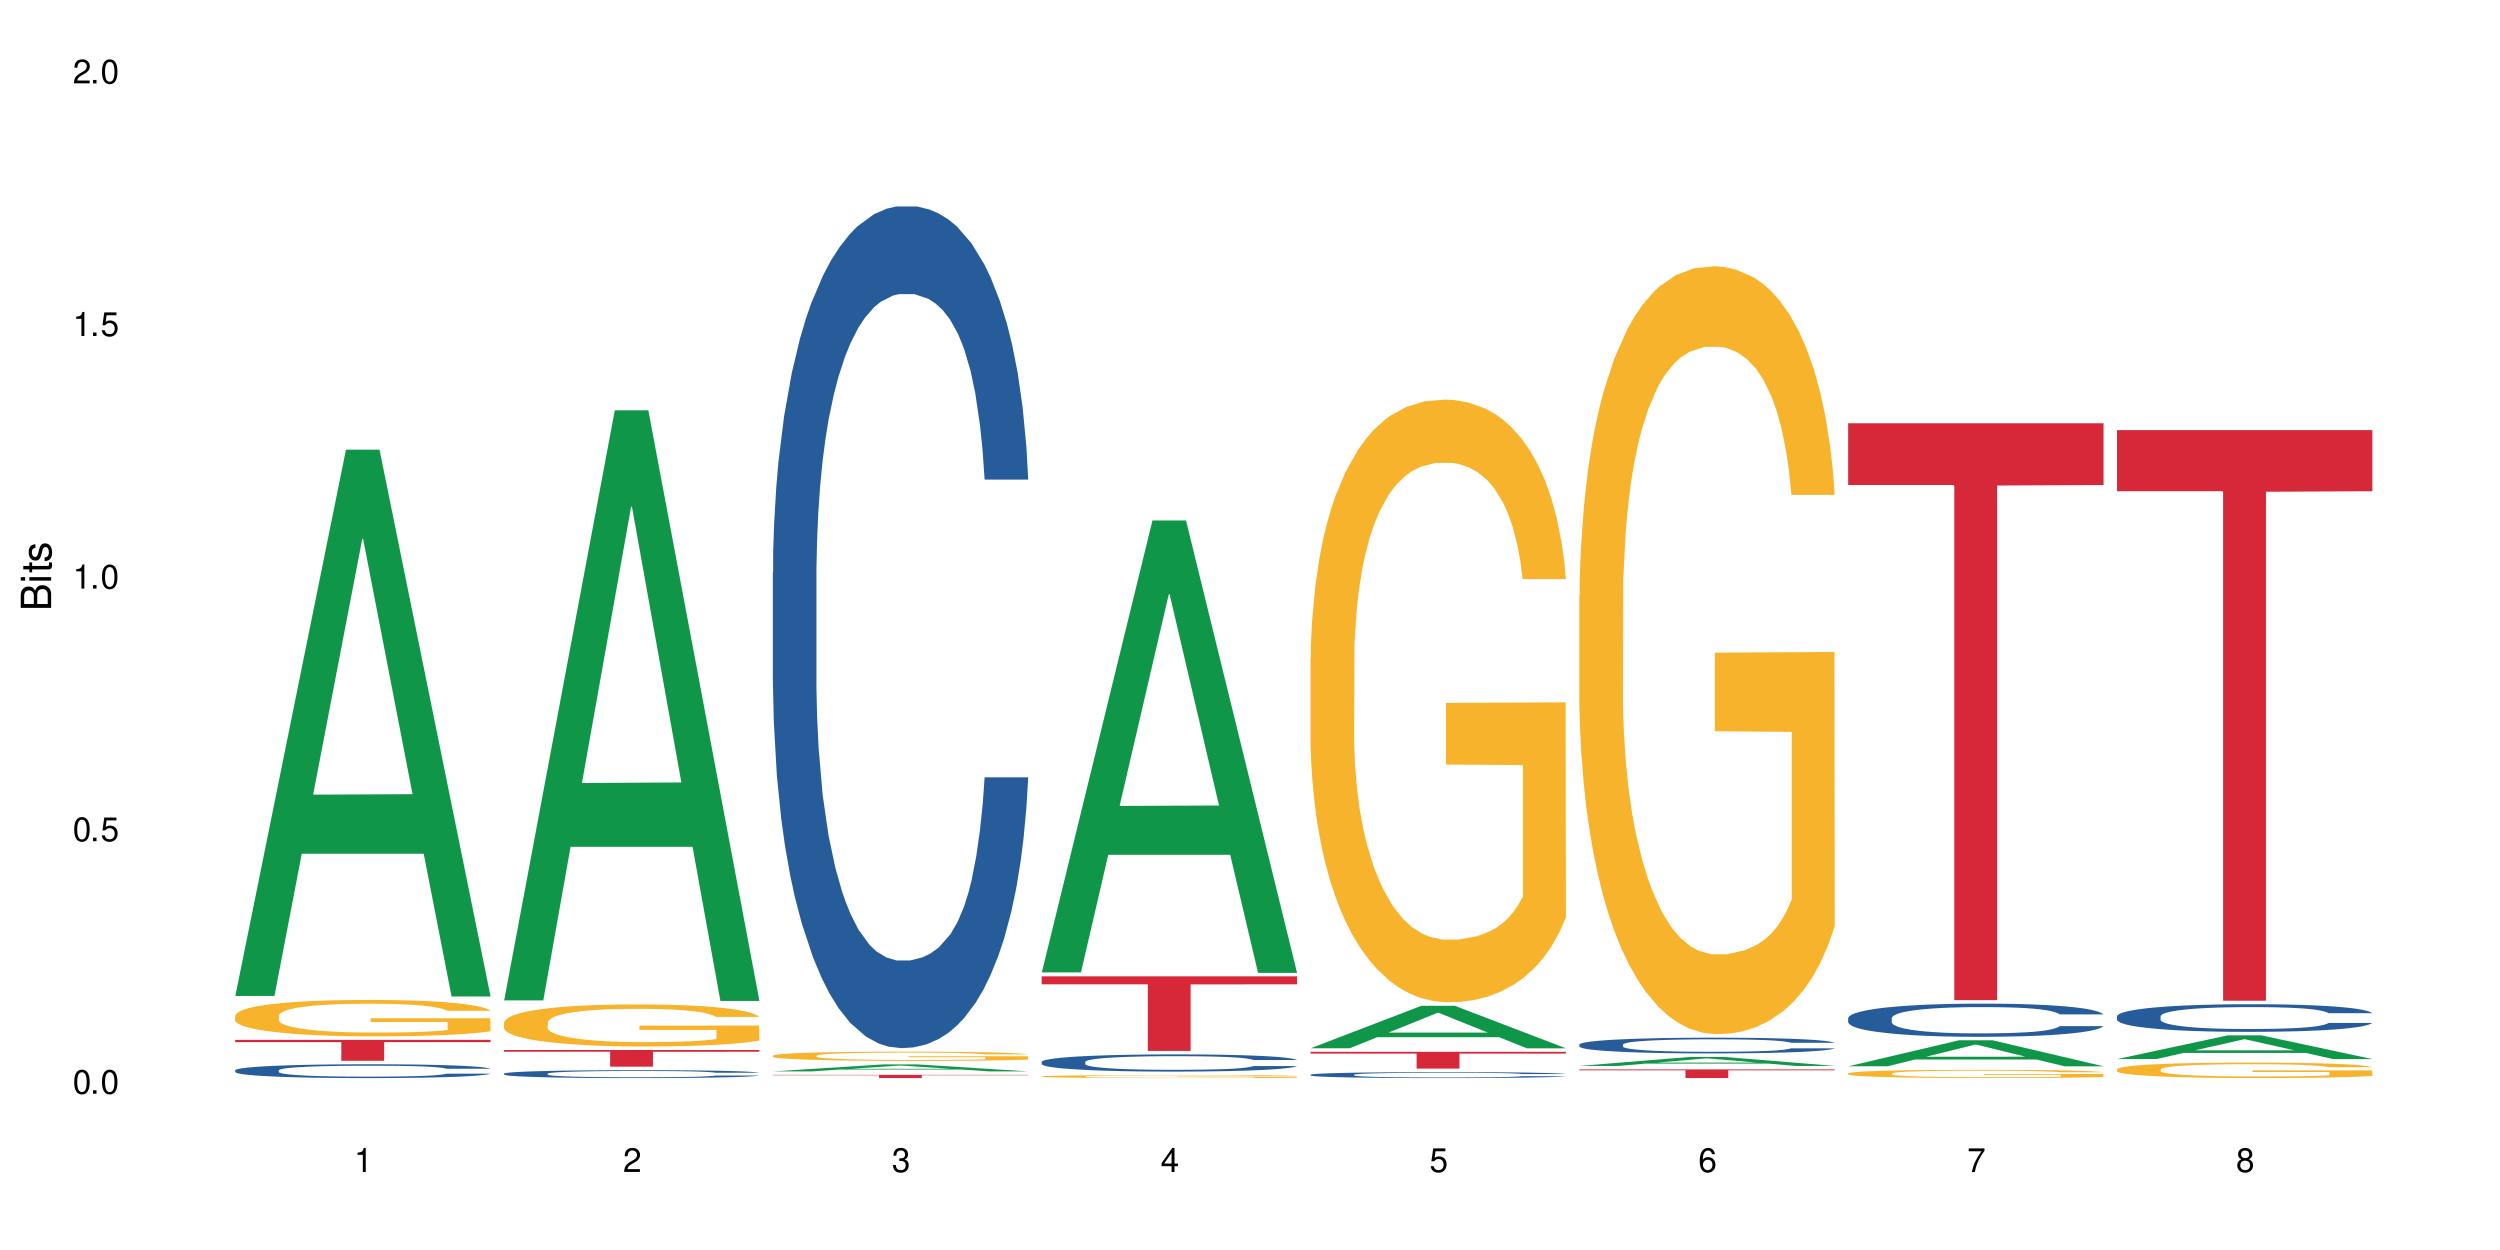 <?xml version="1.0" encoding="UTF-8"?>
<svg xmlns="http://www.w3.org/2000/svg" xmlns:xlink="http://www.w3.org/1999/xlink" width="720" height="360" viewBox="0 0 720 360">
<defs>
<g>
<g id="glyph-0-0">
</g>
<g id="glyph-0-1">
<path d="M 2.641 -6.938 C 2 -6.938 1.422 -6.656 1.078 -6.172 C 0.641 -5.562 0.406 -4.641 0.406 -3.359 C 0.406 -1.016 1.188 0.219 2.641 0.219 C 4.078 0.219 4.859 -1.016 4.859 -3.297 C 4.859 -4.641 4.656 -5.547 4.203 -6.172 C 3.844 -6.656 3.281 -6.938 2.641 -6.938 Z M 2.641 -6.188 C 3.547 -6.188 4 -5.25 4 -3.375 C 4 -1.406 3.562 -0.484 2.625 -0.484 C 1.734 -0.484 1.281 -1.438 1.281 -3.344 C 1.281 -5.25 1.734 -6.188 2.641 -6.188 Z M 2.641 -6.188 "/>
</g>
<g id="glyph-0-2">
<path d="M 1.828 -1 L 0.828 -1 L 0.828 0 L 1.828 0 Z M 1.828 -1 "/>
</g>
<g id="glyph-0-3">
<path d="M 4.562 -6.797 L 1.062 -6.797 L 0.547 -3.094 L 1.328 -3.094 C 1.719 -3.562 2.047 -3.734 2.578 -3.734 C 3.484 -3.734 4.062 -3.109 4.062 -2.094 C 4.062 -1.125 3.484 -0.531 2.578 -0.531 C 1.828 -0.531 1.375 -0.906 1.188 -1.672 L 0.328 -1.672 C 0.453 -1.109 0.547 -0.844 0.75 -0.594 C 1.125 -0.078 1.828 0.219 2.594 0.219 C 3.969 0.219 4.922 -0.781 4.922 -2.219 C 4.922 -3.562 4.031 -4.484 2.719 -4.484 C 2.25 -4.484 1.859 -4.359 1.469 -4.062 L 1.734 -5.969 L 4.562 -5.969 Z M 4.562 -6.797 "/>
</g>
<g id="glyph-0-4">
<path d="M 2.484 -4.938 L 2.484 0 L 3.328 0 L 3.328 -6.938 L 2.766 -6.938 C 2.469 -5.875 2.281 -5.734 0.984 -5.562 L 0.984 -4.938 Z M 2.484 -4.938 "/>
</g>
<g id="glyph-0-5">
<path d="M 4.859 -0.828 L 1.281 -0.828 C 1.359 -1.406 1.672 -1.781 2.5 -2.281 L 3.469 -2.828 C 4.406 -3.344 4.906 -4.062 4.906 -4.906 C 4.906 -5.484 4.672 -6.031 4.266 -6.406 C 3.859 -6.766 3.375 -6.938 2.719 -6.938 C 1.859 -6.938 1.219 -6.625 0.844 -6.031 C 0.609 -5.672 0.5 -5.234 0.484 -4.531 L 1.328 -4.531 C 1.359 -5.016 1.406 -5.281 1.531 -5.516 C 1.75 -5.938 2.188 -6.203 2.703 -6.203 C 3.469 -6.203 4.031 -5.641 4.031 -4.891 C 4.031 -4.344 3.719 -3.859 3.125 -3.516 L 2.234 -3 C 0.812 -2.172 0.406 -1.531 0.328 -0.016 L 4.859 -0.016 Z M 4.859 -0.828 "/>
</g>
<g id="glyph-0-6">
<path d="M 2.125 -3.188 L 2.578 -3.188 C 3.5 -3.188 3.984 -2.766 3.984 -1.922 C 3.984 -1.062 3.469 -0.531 2.594 -0.531 C 1.656 -0.531 1.203 -1 1.156 -2.016 L 0.312 -2.016 C 0.344 -1.453 0.438 -1.094 0.609 -0.781 C 0.953 -0.109 1.625 0.219 2.547 0.219 C 3.953 0.219 4.859 -0.625 4.859 -1.938 C 4.859 -2.828 4.516 -3.297 3.703 -3.594 C 4.344 -3.844 4.656 -4.328 4.656 -5.031 C 4.656 -6.219 3.875 -6.938 2.578 -6.938 C 1.203 -6.938 0.484 -6.172 0.453 -4.703 L 1.297 -4.703 C 1.312 -5.125 1.344 -5.359 1.453 -5.578 C 1.641 -5.969 2.062 -6.203 2.594 -6.203 C 3.344 -6.203 3.797 -5.75 3.797 -5 C 3.797 -4.516 3.609 -4.219 3.25 -4.047 C 3.016 -3.953 2.703 -3.922 2.125 -3.906 Z M 2.125 -3.188 "/>
</g>
<g id="glyph-0-7">
<path d="M 3.141 -1.672 L 3.141 0 L 3.984 0 L 3.984 -1.672 L 4.984 -1.672 L 4.984 -2.438 L 3.984 -2.438 L 3.984 -6.938 L 3.359 -6.938 L 0.266 -2.578 L 0.266 -1.672 Z M 3.141 -2.438 L 1 -2.438 L 3.141 -5.5 Z M 3.141 -2.438 "/>
</g>
<g id="glyph-0-8">
<path d="M 4.781 -5.125 C 4.609 -6.266 3.891 -6.938 2.844 -6.938 C 2.094 -6.938 1.422 -6.578 1.031 -5.953 C 0.594 -5.266 0.406 -4.422 0.406 -3.172 C 0.406 -2 0.578 -1.25 0.984 -0.641 C 1.359 -0.078 1.953 0.219 2.703 0.219 C 3.984 0.219 4.922 -0.75 4.922 -2.094 C 4.922 -3.375 4.062 -4.281 2.844 -4.281 C 2.172 -4.281 1.641 -4.031 1.281 -3.516 C 1.281 -5.234 1.828 -6.188 2.797 -6.188 C 3.391 -6.188 3.797 -5.797 3.938 -5.125 Z M 2.734 -3.531 C 3.547 -3.531 4.062 -2.953 4.062 -2.031 C 4.062 -1.156 3.484 -0.531 2.703 -0.531 C 1.922 -0.531 1.328 -1.188 1.328 -2.078 C 1.328 -2.938 1.906 -3.531 2.734 -3.531 Z M 2.734 -3.531 "/>
</g>
<g id="glyph-0-9">
<path d="M 4.984 -6.797 L 0.438 -6.797 L 0.438 -5.969 L 4.109 -5.969 C 2.5 -3.656 1.828 -2.234 1.328 0 L 2.219 0 C 2.594 -2.172 3.453 -4.047 4.984 -6.094 Z M 4.984 -6.797 "/>
</g>
<g id="glyph-0-10">
<path d="M 3.75 -3.656 C 4.469 -4.094 4.688 -4.438 4.688 -5.078 C 4.688 -6.172 3.844 -6.938 2.641 -6.938 C 1.438 -6.938 0.594 -6.172 0.594 -5.094 C 0.594 -4.438 0.812 -4.094 1.516 -3.656 C 0.734 -3.266 0.359 -2.703 0.359 -1.922 C 0.359 -0.656 1.281 0.219 2.641 0.219 C 3.984 0.219 4.922 -0.656 4.922 -1.922 C 4.922 -2.703 4.531 -3.266 3.75 -3.656 Z M 2.641 -6.188 C 3.359 -6.188 3.812 -5.75 3.812 -5.062 C 3.812 -4.406 3.344 -3.984 2.641 -3.984 C 1.922 -3.984 1.453 -4.406 1.453 -5.078 C 1.453 -5.75 1.922 -6.188 2.641 -6.188 Z M 2.641 -3.266 C 3.484 -3.266 4.062 -2.719 4.062 -1.906 C 4.062 -1.078 3.484 -0.531 2.625 -0.531 C 1.797 -0.531 1.219 -1.094 1.219 -1.906 C 1.219 -2.719 1.781 -3.266 2.641 -3.266 Z M 2.641 -3.266 "/>
</g>
<g id="glyph-1-0">
</g>
<g id="glyph-1-1">
<path d="M 0 -0.953 L 0 -4.891 C 0 -5.719 -0.234 -6.344 -0.734 -6.797 C -1.188 -7.234 -1.812 -7.469 -2.5 -7.469 C -3.547 -7.469 -4.188 -7 -4.625 -5.875 C -4.984 -6.688 -5.625 -7.094 -6.531 -7.094 C -7.172 -7.094 -7.734 -6.859 -8.141 -6.391 C -8.562 -5.922 -8.75 -5.344 -8.75 -4.5 L -8.75 -0.953 Z M -4.984 -2.062 L -7.766 -2.062 L -7.766 -4.219 C -7.766 -4.844 -7.688 -5.203 -7.453 -5.5 C -7.219 -5.812 -6.859 -5.969 -6.375 -5.969 C -5.891 -5.969 -5.531 -5.812 -5.297 -5.5 C -5.062 -5.203 -4.984 -4.844 -4.984 -4.219 Z M -0.984 -2.062 L -4 -2.062 L -4 -4.781 C -4 -5.766 -3.438 -6.359 -2.484 -6.359 C -1.547 -6.359 -0.984 -5.766 -0.984 -4.781 Z M -0.984 -2.062 "/>
</g>
<g id="glyph-1-2">
<path d="M -6.281 -1.797 L -6.281 -0.797 L 0 -0.797 L 0 -1.797 Z M -8.75 -1.797 L -8.75 -0.797 L -7.484 -0.797 L -7.484 -1.797 Z M -8.75 -1.797 "/>
</g>
<g id="glyph-1-3">
<path d="M -6.281 -3.047 L -6.281 -2.016 L -8.016 -2.016 L -8.016 -1.016 L -6.281 -1.016 L -6.281 -0.172 L -5.469 -0.172 L -5.469 -1.016 L -0.719 -1.016 C -0.078 -1.016 0.281 -1.453 0.281 -2.234 C 0.281 -2.5 0.25 -2.719 0.188 -3.047 L -0.641 -3.047 C -0.609 -2.906 -0.594 -2.766 -0.594 -2.562 C -0.594 -2.141 -0.719 -2.016 -1.156 -2.016 L -5.469 -2.016 L -5.469 -3.047 Z M -6.281 -3.047 "/>
</g>
<g id="glyph-1-4">
<path d="M -4.531 -5.25 C -5.766 -5.25 -6.469 -4.422 -6.469 -2.969 C -6.469 -1.516 -5.719 -0.562 -4.547 -0.562 C -3.562 -0.562 -3.094 -1.062 -2.734 -2.562 L -2.516 -3.484 C -2.344 -4.188 -2.094 -4.469 -1.641 -4.469 C -1.047 -4.469 -0.641 -3.875 -0.641 -3 C -0.641 -2.453 -0.797 -2 -1.062 -1.75 C -1.25 -1.594 -1.422 -1.531 -1.875 -1.469 L -1.875 -0.406 C -0.422 -0.453 0.281 -1.266 0.281 -2.922 C 0.281 -4.5 -0.5 -5.516 -1.719 -5.516 C -2.656 -5.516 -3.172 -4.984 -3.469 -3.734 L -3.703 -2.766 C -3.891 -1.953 -4.156 -1.609 -4.594 -1.609 C -5.188 -1.609 -5.547 -2.125 -5.547 -2.938 C -5.547 -3.75 -5.203 -4.172 -4.531 -4.203 Z M -4.531 -5.25 "/>
</g>
</g>
</defs>
<rect x="-72" y="-36" width="864" height="432" fill="rgb(100%, 100%, 100%)" fill-opacity="1"/>
<path fill-rule="nonzero" fill="rgb(6.275%, 58.824%, 28.235%)" fill-opacity="1" d="M 67.73 286.824 L 67.809 286.676 L 99.637 129.504 L 109.301 129.504 L 141.281 286.973 L 130.047 286.973 L 122.031 245.867 L 86.906 245.867 L 79.047 286.824 L 67.73 286.824 L 90.285 228.863 L 118.809 228.719 L 104.586 155.23 L 104.43 155.082 L 104.27 155.527 L 90.207 228.719 L 90.285 228.863 Z M 67.73 286.824 "/>
<path fill-rule="nonzero" fill="rgb(14.51%, 36.078%, 60%)" fill-opacity="1" d="M 67.73 308.242 L 67.82 308.238 L 67.82 308.152 L 68.09 308.012 L 68.719 307.84 L 69.344 307.719 L 70.961 307.504 L 73.203 307.297 L 75.535 307.137 L 77.238 307.043 L 78.766 306.969 L 82.262 306.836 L 84.504 306.766 L 86.926 306.703 L 89.887 306.641 L 92.039 306.605 L 96.883 306.547 L 100.469 306.523 L 103.25 306.512 L 109.262 306.512 L 112.848 306.527 L 115.449 306.543 L 118.32 306.574 L 120.742 306.605 L 124.957 306.688 L 128.727 306.789 L 130.43 306.848 L 133.121 306.957 L 135.184 307.066 L 136.617 307.164 L 138.234 307.297 L 139.668 307.461 L 140.746 307.645 L 141.281 307.801 L 128.727 307.801 L 128.098 307.656 L 127.379 307.543 L 126.035 307.395 L 124.688 307.289 L 122.805 307.184 L 121.102 307.113 L 118.77 307.047 L 116.707 307.004 L 114.555 306.969 L 112.488 306.949 L 108.543 306.926 L 103.969 306.926 L 102.266 306.934 L 98.766 306.961 L 96.883 306.988 L 94.191 307.039 L 92.309 307.086 L 90.066 307.16 L 88.539 307.219 L 86.656 307.316 L 85.312 307.398 L 83.785 307.52 L 82.891 307.609 L 82.082 307.711 L 81.363 307.832 L 80.828 307.957 L 80.469 308.094 L 80.289 308.223 L 80.289 308.785 L 80.469 308.918 L 80.918 309.07 L 82.082 309.293 L 83.785 309.484 L 85.762 309.637 L 87.645 309.746 L 88.719 309.797 L 90.156 309.855 L 92.398 309.93 L 95.629 310 L 97.512 310.031 L 100.383 310.059 L 103.34 310.074 L 107.289 310.074 L 110.785 310.059 L 113.117 310.043 L 115.539 310.012 L 118.859 309.949 L 120.922 309.891 L 122.715 309.824 L 124.062 309.754 L 124.957 309.695 L 126.305 309.582 L 127.379 309.461 L 128.188 309.332 L 128.727 309.207 L 141.281 309.207 L 140.746 309.355 L 139.938 309.496 L 139.129 309.602 L 137.875 309.727 L 136.441 309.84 L 134.375 309.969 L 132.672 310.051 L 130.43 310.145 L 128.367 310.211 L 126.125 310.273 L 122.805 310.348 L 120.652 310.383 L 118.32 310.414 L 115.539 310.445 L 112.043 310.469 L 108.273 310.484 L 104.777 310.488 L 101.008 310.48 L 98.227 310.465 L 94.551 310.434 L 89.977 310.367 L 86.656 310.301 L 84.055 310.23 L 81.812 310.156 L 79.301 310.059 L 76.074 309.898 L 74.098 309.777 L 72.754 309.676 L 71.23 309.531 L 70.152 309.406 L 68.898 309.203 L 68 308.945 L 67.73 308.742 Z M 67.73 308.242 "/>
<path fill-rule="nonzero" fill="rgb(96.863%, 70.196%, 16.863%)" fill-opacity="1" d="M 67.73 292.477 L 67.82 292.465 L 67.82 292.273 L 68.18 291.844 L 69.078 291.25 L 70.242 290.758 L 71.5 290.375 L 72.305 290.176 L 73.652 289.887 L 74.816 289.676 L 77.777 289.246 L 81.543 288.844 L 83.609 288.672 L 85.941 288.508 L 89.258 288.328 L 90.785 288.258 L 95.449 288.105 L 100.738 288.012 L 106.57 287.98 L 109.262 287.992 L 112.938 288.027 L 117.961 288.133 L 120.832 288.23 L 123.074 288.328 L 125.406 288.449 L 128.277 288.641 L 130.969 288.871 L 133.121 289.102 L 135.273 289.391 L 137.066 289.695 L 138.594 290.031 L 139.938 290.434 L 140.746 290.77 L 141.281 291.105 L 128.816 291.105 L 128.098 290.77 L 127.289 290.512 L 125.945 290.195 L 124.598 289.965 L 123.254 289.781 L 120.742 289.535 L 118.59 289.379 L 115.898 289.246 L 113.297 289.16 L 110.336 289.102 L 108.543 289.082 L 103.789 289.082 L 99.484 289.148 L 96.973 289.227 L 95.18 289.305 L 92.668 289.445 L 91.141 289.562 L 90.246 289.641 L 87.555 289.938 L 85.762 290.203 L 84.773 290.387 L 83.52 290.672 L 82.621 290.934 L 81.633 291.316 L 81.098 291.602 L 80.379 292.254 L 80.289 293.98 L 80.559 294.344 L 81.098 294.734 L 81.812 295.082 L 82.891 295.445 L 83.965 295.723 L 85.852 296.098 L 87.465 296.344 L 88.719 296.508 L 91.141 296.766 L 92.129 296.852 L 94.461 297.027 L 96.883 297.16 L 99.844 297.273 L 102.086 297.332 L 105.672 297.379 L 110.246 297.379 L 115.629 297.324 L 119.039 297.246 L 121.371 297.168 L 122.895 297.102 L 124.777 296.996 L 126.125 296.902 L 127.379 296.797 L 128.906 296.633 L 128.906 294.344 L 106.75 294.332 L 106.75 293.262 L 141.195 293.25 L 141.281 296.996 L 139.398 297.254 L 137.066 297.504 L 134.824 297.695 L 132.492 297.859 L 129.176 298.039 L 126.484 298.156 L 122.355 298.289 L 118.59 298.375 L 114.645 298.434 L 111.145 298.461 L 107.02 298.473 L 103.34 298.453 L 99.395 298.395 L 96.254 298.32 L 93.383 298.223 L 90.516 298.098 L 86.926 297.898 L 84.594 297.734 L 82.172 297.531 L 79.75 297.293 L 77.598 297.035 L 76.164 296.832 L 74.727 296.605 L 73.203 296.316 L 71.766 295.992 L 70.691 295.695 L 69.703 295.359 L 68.988 295.043 L 68.27 294.609 L 67.91 294.266 L 67.73 293.969 Z M 67.73 292.477 "/>
<path fill-rule="nonzero" fill="rgb(83.922%, 15.686%, 22.353%)" fill-opacity="1" d="M 67.73 299.48 L 141.281 299.48 L 141.281 300.125 L 110.629 300.129 L 110.629 305.504 L 98.297 305.504 L 98.297 300.137 L 98.117 300.125 L 67.73 300.125 Z M 67.73 299.48 "/>
<path fill-rule="nonzero" fill="rgb(6.275%, 58.824%, 28.235%)" fill-opacity="1" d="M 145.156 288.109 L 145.234 287.953 L 177.059 118.184 L 186.723 118.184 L 218.707 288.27 L 207.469 288.27 L 199.453 243.871 L 164.328 243.871 L 156.469 288.109 L 145.156 288.109 L 167.707 225.508 L 196.23 225.348 L 182.008 145.973 L 181.852 145.812 L 181.695 146.293 L 167.629 225.348 L 167.707 225.508 Z M 145.156 288.109 "/>
<path fill-rule="nonzero" fill="rgb(14.51%, 36.078%, 60%)" fill-opacity="1" d="M 145.156 309.199 L 145.242 309.199 L 145.242 309.148 L 145.512 309.07 L 146.141 308.969 L 146.77 308.902 L 148.383 308.777 L 150.625 308.66 L 152.957 308.566 L 154.664 308.516 L 156.188 308.473 L 159.684 308.395 L 161.93 308.355 L 164.352 308.32 L 167.309 308.285 L 169.461 308.266 L 174.305 308.23 L 177.895 308.215 L 180.676 308.211 L 186.684 308.211 L 190.273 308.219 L 192.875 308.227 L 195.742 308.246 L 198.164 308.266 L 202.383 308.309 L 206.148 308.367 L 207.852 308.402 L 210.543 308.465 L 212.605 308.527 L 214.043 308.582 L 215.656 308.66 L 217.094 308.754 L 218.168 308.859 L 218.707 308.949 L 206.148 308.949 L 205.52 308.867 L 204.805 308.801 L 203.457 308.715 L 202.113 308.656 L 200.23 308.594 L 198.523 308.555 L 196.191 308.516 L 194.129 308.492 L 191.977 308.473 L 189.914 308.461 L 185.969 308.445 L 181.391 308.445 L 179.688 308.453 L 176.191 308.469 L 174.305 308.484 L 171.613 308.512 L 169.73 308.539 L 167.488 308.582 L 165.965 308.617 L 164.082 308.672 L 162.734 308.719 L 161.211 308.785 L 160.312 308.84 L 159.508 308.898 L 158.789 308.965 L 158.25 309.039 L 157.891 309.117 L 157.711 309.191 L 157.711 309.512 L 157.891 309.59 L 158.34 309.676 L 159.508 309.805 L 161.211 309.914 L 163.184 310 L 165.066 310.062 L 166.145 310.094 L 167.578 310.125 L 169.82 310.168 L 173.051 310.211 L 174.934 310.227 L 177.805 310.242 L 180.766 310.25 L 184.711 310.25 L 188.211 310.242 L 190.543 310.23 L 192.965 310.215 L 196.281 310.18 L 198.344 310.148 L 200.141 310.105 L 201.484 310.066 L 202.383 310.035 L 203.727 309.969 L 204.805 309.898 L 205.609 309.824 L 206.148 309.754 L 218.707 309.754 L 218.168 309.84 L 217.359 309.918 L 216.555 309.98 L 215.297 310.055 L 213.863 310.117 L 211.801 310.191 L 210.094 310.238 L 207.852 310.289 L 205.789 310.328 L 203.547 310.367 L 200.23 310.406 L 198.074 310.43 L 195.742 310.445 L 192.965 310.465 L 189.465 310.477 L 185.699 310.484 L 182.199 310.488 L 178.434 310.484 L 175.652 310.477 L 171.973 310.457 L 167.398 310.418 L 164.082 310.379 L 161.48 310.34 L 159.238 310.297 L 156.727 310.242 L 153.496 310.152 L 151.523 310.078 L 150.176 310.023 L 148.652 309.941 L 147.574 309.867 L 146.32 309.75 L 145.422 309.602 L 145.156 309.488 Z M 145.156 309.199 "/>
<path fill-rule="nonzero" fill="rgb(96.863%, 70.196%, 16.863%)" fill-opacity="1" d="M 145.156 294.465 L 145.242 294.453 L 145.242 294.23 L 145.602 293.734 L 146.5 293.051 L 147.664 292.484 L 148.922 292.043 L 149.73 291.812 L 151.074 291.48 L 152.242 291.234 L 155.199 290.738 L 158.969 290.273 L 161.031 290.074 L 163.363 289.887 L 166.684 289.676 L 168.207 289.602 L 172.871 289.422 L 178.164 289.312 L 183.992 289.277 L 186.684 289.289 L 190.363 289.336 L 195.387 289.457 L 198.254 289.566 L 200.496 289.676 L 202.828 289.82 L 205.699 290.043 L 208.391 290.309 L 210.543 290.574 L 212.695 290.902 L 214.492 291.258 L 216.016 291.645 L 217.359 292.109 L 218.168 292.496 L 218.707 292.883 L 206.238 292.883 L 205.52 292.496 L 204.715 292.199 L 203.367 291.832 L 202.023 291.566 L 200.676 291.359 L 198.164 291.07 L 196.012 290.895 L 193.32 290.738 L 190.723 290.641 L 187.762 290.574 L 185.969 290.551 L 181.211 290.551 L 176.906 290.629 L 174.395 290.715 L 172.602 290.805 L 170.09 290.969 L 168.566 291.102 L 167.668 291.191 L 164.977 291.535 L 163.184 291.844 L 162.195 292.055 L 160.941 292.387 L 160.043 292.684 L 159.059 293.125 L 158.52 293.457 L 157.801 294.211 L 157.711 296.199 L 157.98 296.621 L 158.52 297.074 L 159.238 297.473 L 160.312 297.891 L 161.391 298.211 L 163.273 298.645 L 164.887 298.93 L 166.145 299.117 L 168.566 299.418 L 169.551 299.516 L 171.883 299.715 L 174.305 299.871 L 177.266 300.004 L 179.508 300.07 L 183.098 300.125 L 187.672 300.125 L 193.055 300.059 L 196.461 299.969 L 198.793 299.883 L 200.32 299.805 L 202.203 299.684 L 203.547 299.57 L 204.805 299.449 L 206.328 299.262 L 206.328 296.621 L 184.172 296.609 L 184.172 295.371 L 218.617 295.359 L 218.707 299.684 L 216.824 299.98 L 214.492 300.27 L 212.25 300.488 L 209.918 300.676 L 206.598 300.887 L 203.906 301.02 L 199.781 301.176 L 196.012 301.273 L 192.066 301.34 L 188.566 301.375 L 184.441 301.387 L 180.766 301.363 L 176.816 301.297 L 173.68 301.207 L 170.809 301.098 L 167.938 300.953 L 164.352 300.723 L 162.016 300.535 L 159.594 300.301 L 157.172 300.023 L 155.02 299.727 L 153.586 299.496 L 152.152 299.23 L 150.625 298.898 L 149.191 298.523 L 148.113 298.18 L 147.129 297.793 L 146.41 297.426 L 145.691 296.93 L 145.332 296.531 L 145.156 296.188 Z M 145.156 294.465 "/>
<path fill-rule="nonzero" fill="rgb(83.922%, 15.686%, 22.353%)" fill-opacity="1" d="M 145.156 302.395 L 218.707 302.395 L 218.707 302.906 L 188.051 302.914 L 188.051 307.203 L 175.719 307.203 L 175.719 302.918 L 175.539 302.906 L 145.156 302.906 Z M 145.156 302.395 "/>
<path fill-rule="nonzero" fill="rgb(6.275%, 58.824%, 28.235%)" fill-opacity="1" d="M 222.578 308.559 L 222.656 308.559 L 254.48 306.543 L 264.148 306.543 L 296.129 308.562 L 284.895 308.562 L 276.879 308.035 L 241.75 308.035 L 233.895 308.559 L 222.578 308.559 L 245.129 307.816 L 273.656 307.816 L 259.434 306.875 L 259.273 306.871 L 259.117 306.875 L 245.051 307.816 L 245.129 307.816 Z M 222.578 308.559 "/>
<path fill-rule="nonzero" fill="rgb(14.51%, 36.078%, 60%)" fill-opacity="1" d="M 222.578 164.93 L 222.668 164.711 L 222.668 159.391 L 222.938 150.973 L 223.562 140.336 L 224.191 133.023 L 225.809 119.949 L 228.051 107.32 L 230.383 97.57 L 232.086 91.809 L 233.609 87.379 L 237.109 79.18 L 239.352 74.969 L 241.773 71.203 L 244.734 67.434 L 246.887 65.219 L 251.73 61.672 L 255.316 60.121 L 258.098 59.457 L 264.109 59.457 L 267.695 60.344 L 270.297 61.453 L 273.168 63.223 L 275.59 65.219 L 279.805 70.094 L 283.57 76.297 L 285.277 79.844 L 287.969 86.711 L 290.031 93.359 L 291.465 99.121 L 293.082 107.32 L 294.516 117.289 L 295.59 128.59 L 296.129 138.121 L 283.57 138.121 L 282.945 129.258 L 282.227 122.387 L 280.883 113.301 L 279.535 106.875 L 277.652 100.449 L 275.949 96.242 L 273.617 92.031 L 271.551 89.371 L 269.398 87.379 L 267.336 86.047 L 263.391 84.719 L 258.816 84.719 L 257.109 85.16 L 253.613 86.934 L 251.73 88.484 L 249.039 91.586 L 247.156 94.469 L 244.914 98.898 L 243.387 102.668 L 241.504 108.426 L 240.16 113.523 L 238.633 120.836 L 237.738 126.375 L 236.93 132.578 L 236.211 139.891 L 235.672 147.648 L 235.316 155.848 L 235.137 163.824 L 235.137 198.168 L 235.316 206.145 L 235.762 215.453 L 236.93 228.969 L 238.633 240.711 L 240.605 250.02 L 242.492 256.668 L 243.566 259.77 L 245.004 263.312 L 247.246 267.746 L 250.473 272.176 L 252.355 273.949 L 255.227 275.723 L 258.188 276.609 L 262.133 276.609 L 265.633 275.723 L 267.965 274.613 L 270.387 272.844 L 273.707 269.074 L 275.77 265.531 L 277.562 261.32 L 278.906 257.109 L 279.805 253.566 L 281.148 246.695 L 282.227 239.16 L 283.035 231.406 L 283.57 223.871 L 296.129 223.871 L 295.59 232.734 L 294.785 241.379 L 293.977 247.805 L 292.723 255.559 L 291.285 262.43 L 289.223 270.184 L 287.52 275.281 L 285.277 280.82 L 283.215 285.031 L 280.973 288.797 L 277.652 293.227 L 275.5 295.445 L 273.168 297.438 L 270.387 299.211 L 266.887 300.762 L 263.121 301.648 L 259.621 301.871 L 255.855 301.426 L 253.074 300.539 L 249.398 298.547 L 244.824 294.559 L 241.504 290.348 L 238.902 286.137 L 236.66 281.707 L 234.148 275.723 L 230.918 265.973 L 228.945 258.438 L 227.602 252.234 L 226.074 243.594 L 225 235.84 L 223.742 223.43 L 222.848 207.695 L 222.578 195.508 Z M 222.578 164.93 "/>
<path fill-rule="nonzero" fill="rgb(96.863%, 70.196%, 16.863%)" fill-opacity="1" d="M 222.578 304.016 L 222.668 304.012 L 222.668 303.965 L 223.027 303.855 L 223.922 303.707 L 225.09 303.582 L 226.344 303.484 L 227.152 303.434 L 228.496 303.359 L 229.664 303.309 L 232.625 303.199 L 236.391 303.098 L 238.453 303.051 L 240.785 303.012 L 244.105 302.965 L 245.629 302.949 L 250.293 302.91 L 255.586 302.887 L 261.418 302.879 L 264.109 302.879 L 267.785 302.891 L 272.809 302.918 L 275.68 302.941 L 277.922 302.965 L 280.254 302.996 L 283.125 303.047 L 285.816 303.105 L 287.969 303.16 L 290.121 303.234 L 291.914 303.312 L 293.438 303.398 L 294.785 303.5 L 295.59 303.586 L 296.129 303.668 L 283.66 303.668 L 282.945 303.586 L 282.137 303.52 L 280.793 303.438 L 279.445 303.379 L 278.102 303.336 L 275.59 303.27 L 273.438 303.23 L 270.746 303.199 L 268.145 303.176 L 265.184 303.16 L 263.391 303.156 L 258.637 303.156 L 254.332 303.176 L 251.82 303.195 L 250.023 303.211 L 247.512 303.25 L 245.988 303.277 L 245.094 303.297 L 242.402 303.371 L 240.605 303.441 L 239.621 303.488 L 238.363 303.559 L 237.469 303.625 L 236.48 303.723 L 235.941 303.797 L 235.227 303.961 L 235.137 304.398 L 235.406 304.488 L 235.941 304.59 L 236.66 304.676 L 237.738 304.77 L 238.812 304.84 L 240.695 304.934 L 242.312 304.996 L 243.566 305.039 L 245.988 305.102 L 246.977 305.125 L 249.309 305.168 L 251.73 305.203 L 254.691 305.23 L 256.934 305.246 L 260.52 305.258 L 265.094 305.258 L 270.477 305.242 L 273.887 305.223 L 276.219 305.203 L 277.742 305.188 L 279.625 305.16 L 280.973 305.137 L 282.227 305.109 L 283.75 305.07 L 283.75 304.488 L 261.598 304.488 L 261.598 304.215 L 296.039 304.211 L 296.129 305.16 L 294.246 305.227 L 291.914 305.289 L 289.672 305.34 L 287.34 305.379 L 284.02 305.426 L 281.328 305.453 L 277.203 305.488 L 273.438 305.512 L 269.488 305.523 L 265.992 305.531 L 261.867 305.535 L 258.188 305.531 L 254.242 305.516 L 251.102 305.496 L 248.23 305.473 L 245.359 305.441 L 241.773 305.391 L 239.441 305.348 L 237.02 305.297 L 234.598 305.238 L 232.445 305.172 L 231.008 305.121 L 229.574 305.062 L 228.051 304.988 L 226.613 304.906 L 225.539 304.832 L 224.551 304.746 L 223.832 304.668 L 223.117 304.559 L 222.758 304.469 L 222.578 304.395 Z M 222.578 304.016 "/>
<path fill-rule="nonzero" fill="rgb(83.922%, 15.686%, 22.353%)" fill-opacity="1" d="M 222.578 309.57 L 296.129 309.57 L 296.129 309.668 L 265.477 309.668 L 265.477 310.488 L 253.141 310.488 L 253.141 309.672 L 252.965 309.668 L 222.578 309.668 Z M 222.578 309.57 "/>
<path fill-rule="nonzero" fill="rgb(6.275%, 58.824%, 28.235%)" fill-opacity="1" d="M 300 280.059 L 300.078 279.938 L 331.906 149.902 L 341.57 149.902 L 373.555 280.184 L 362.316 280.184 L 354.301 246.176 L 319.176 246.176 L 311.316 280.059 L 300 280.059 L 322.555 232.109 L 351.078 231.984 L 336.855 171.188 L 336.699 171.066 L 336.543 171.434 L 322.477 231.984 L 322.555 232.109 Z M 300 280.059 "/>
<path fill-rule="nonzero" fill="rgb(14.51%, 36.078%, 60%)" fill-opacity="1" d="M 300 305.824 L 300.09 305.816 L 300.09 305.711 L 300.359 305.539 L 300.988 305.32 L 301.617 305.172 L 303.23 304.906 L 305.473 304.648 L 307.805 304.449 L 309.508 304.332 L 311.035 304.242 L 314.531 304.074 L 316.773 303.988 L 319.195 303.91 L 322.156 303.832 L 324.309 303.789 L 329.152 303.715 L 332.742 303.684 L 335.52 303.672 L 341.531 303.672 L 345.117 303.688 L 347.719 303.711 L 350.59 303.746 L 353.012 303.789 L 357.227 303.887 L 360.996 304.016 L 362.699 304.086 L 365.391 304.227 L 367.453 304.363 L 368.891 304.48 L 370.504 304.648 L 371.938 304.852 L 373.016 305.082 L 373.555 305.277 L 360.996 305.277 L 360.367 305.094 L 359.648 304.953 L 358.305 304.77 L 356.961 304.637 L 355.074 304.508 L 353.371 304.422 L 351.039 304.336 L 348.977 304.281 L 346.824 304.242 L 344.762 304.215 L 340.812 304.188 L 336.238 304.188 L 334.535 304.195 L 331.035 304.23 L 329.152 304.262 L 326.461 304.328 L 324.578 304.387 L 322.336 304.477 L 320.812 304.551 L 318.926 304.672 L 317.582 304.773 L 316.059 304.922 L 315.16 305.035 L 314.352 305.164 L 313.637 305.312 L 313.098 305.469 L 312.738 305.637 L 312.559 305.801 L 312.559 306.5 L 312.738 306.664 L 313.188 306.855 L 314.352 307.129 L 316.059 307.367 L 318.031 307.559 L 319.914 307.695 L 320.992 307.758 L 322.426 307.832 L 324.668 307.922 L 327.898 308.012 L 329.781 308.047 L 332.652 308.082 L 335.609 308.102 L 339.559 308.102 L 343.055 308.082 L 345.387 308.062 L 347.809 308.023 L 351.129 307.949 L 353.191 307.875 L 354.984 307.789 L 356.332 307.703 L 357.227 307.633 L 358.574 307.492 L 359.648 307.336 L 360.457 307.18 L 360.996 307.027 L 373.555 307.027 L 373.016 307.207 L 372.207 307.383 L 371.402 307.512 L 370.145 307.672 L 368.711 307.812 L 366.645 307.969 L 364.941 308.074 L 362.699 308.188 L 360.637 308.273 L 358.395 308.352 L 355.074 308.441 L 352.922 308.484 L 350.59 308.527 L 347.809 308.562 L 344.312 308.594 L 340.543 308.613 L 337.047 308.617 L 333.277 308.609 L 330.5 308.59 L 326.82 308.551 L 322.246 308.469 L 318.926 308.383 L 316.324 308.297 L 314.082 308.207 L 311.57 308.082 L 308.344 307.883 L 306.371 307.73 L 305.023 307.605 L 303.5 307.43 L 302.422 307.27 L 301.168 307.016 L 300.27 306.695 L 300 306.445 Z M 300 305.824 "/>
<path fill-rule="nonzero" fill="rgb(96.863%, 70.196%, 16.863%)" fill-opacity="1" d="M 300 309.996 L 300.09 309.992 L 300.09 309.977 L 300.449 309.941 L 301.348 309.895 L 302.512 309.852 L 303.77 309.82 L 304.574 309.805 L 305.922 309.781 L 307.086 309.766 L 310.047 309.73 L 313.816 309.695 L 315.879 309.68 L 318.211 309.668 L 321.527 309.652 L 323.055 309.648 L 327.719 309.637 L 333.012 309.629 L 338.84 309.625 L 341.531 309.625 L 345.207 309.629 L 350.23 309.637 L 353.102 309.645 L 355.344 309.652 L 357.676 309.664 L 360.547 309.68 L 363.238 309.699 L 365.391 309.719 L 367.543 309.742 L 369.336 309.766 L 370.863 309.793 L 372.207 309.828 L 373.016 309.855 L 373.555 309.883 L 361.086 309.883 L 360.367 309.855 L 359.559 309.832 L 358.215 309.809 L 356.871 309.789 L 355.523 309.773 L 353.012 309.754 L 350.859 309.738 L 348.168 309.73 L 345.566 309.723 L 342.609 309.719 L 340.812 309.715 L 336.059 309.715 L 331.754 309.723 L 329.242 309.727 L 327.449 309.734 L 324.938 309.746 L 323.414 309.754 L 322.516 309.762 L 319.824 309.785 L 318.031 309.809 L 317.043 309.824 L 315.789 309.848 L 314.891 309.867 L 313.902 309.898 L 313.367 309.922 L 312.648 309.977 L 312.559 310.117 L 312.828 310.148 L 313.367 310.18 L 314.082 310.211 L 315.16 310.238 L 316.234 310.262 L 318.121 310.293 L 319.734 310.312 L 320.992 310.328 L 323.414 310.348 L 324.398 310.355 L 326.73 310.367 L 329.152 310.379 L 332.113 310.391 L 334.355 310.395 L 337.941 310.398 L 342.52 310.398 L 347.898 310.395 L 351.309 310.387 L 353.641 310.383 L 355.164 310.375 L 357.047 310.367 L 358.395 310.359 L 359.648 310.352 L 361.176 310.336 L 361.176 310.148 L 339.02 310.148 L 339.02 310.059 L 373.465 310.059 L 373.555 310.367 L 371.668 310.387 L 369.336 310.41 L 367.094 310.426 L 364.762 310.438 L 361.445 310.453 L 358.754 310.461 L 354.629 310.473 L 350.859 310.48 L 346.914 310.484 L 343.414 310.488 L 335.609 310.488 L 331.664 310.48 L 328.523 310.477 L 325.656 310.469 L 322.785 310.457 L 319.195 310.441 L 316.863 310.426 L 314.441 310.41 L 312.02 310.391 L 309.867 310.371 L 308.434 310.352 L 306.996 310.336 L 305.473 310.312 L 304.039 310.285 L 302.961 310.258 L 301.973 310.23 L 301.258 310.207 L 300.539 310.172 L 300.18 310.141 L 300 310.117 Z M 300 309.996 "/>
<path fill-rule="nonzero" fill="rgb(83.922%, 15.686%, 22.353%)" fill-opacity="1" d="M 300 281.191 L 373.555 281.191 L 373.555 283.488 L 342.898 283.508 L 342.898 302.664 L 330.566 302.664 L 330.566 283.527 L 330.387 283.488 L 300 283.488 Z M 300 281.191 "/>
<path fill-rule="nonzero" fill="rgb(6.275%, 58.824%, 28.235%)" fill-opacity="1" d="M 377.426 301.902 L 377.504 301.891 L 409.328 289.676 L 418.992 289.676 L 450.977 301.914 L 439.738 301.914 L 431.723 298.719 L 396.598 298.719 L 388.738 301.902 L 377.426 301.902 L 399.977 297.398 L 428.504 297.387 L 414.277 291.676 L 414.121 291.664 L 413.965 291.699 L 399.898 297.387 L 399.977 297.398 Z M 377.426 301.902 "/>
<path fill-rule="nonzero" fill="rgb(14.51%, 36.078%, 60%)" fill-opacity="1" d="M 377.426 309.52 L 377.516 309.516 L 377.516 309.48 L 377.781 309.418 L 378.41 309.344 L 379.039 309.293 L 380.652 309.199 L 382.895 309.109 L 385.227 309.043 L 386.934 309 L 388.457 308.969 L 391.957 308.91 L 394.199 308.883 L 396.621 308.855 L 399.578 308.828 L 401.734 308.812 L 406.574 308.785 L 410.164 308.777 L 412.945 308.77 L 418.953 308.77 L 422.543 308.777 L 425.145 308.785 L 428.016 308.797 L 430.438 308.812 L 434.652 308.848 L 438.418 308.891 L 440.125 308.914 L 442.812 308.965 L 444.879 309.012 L 446.312 309.051 L 447.926 309.109 L 449.363 309.18 L 450.438 309.262 L 450.977 309.328 L 438.418 309.328 L 437.789 309.266 L 437.074 309.219 L 435.727 309.152 L 434.383 309.105 L 432.5 309.062 L 430.793 309.031 L 428.461 309.004 L 426.398 308.984 L 424.246 308.969 L 422.184 308.961 L 418.238 308.949 L 413.664 308.949 L 411.957 308.953 L 408.461 308.965 L 406.574 308.977 L 403.887 309 L 402 309.02 L 399.758 309.051 L 398.234 309.078 L 396.352 309.117 L 395.004 309.152 L 393.48 309.207 L 392.582 309.246 L 391.777 309.289 L 391.059 309.34 L 390.52 309.395 L 390.16 309.453 L 389.98 309.512 L 389.98 309.754 L 390.16 309.809 L 390.609 309.875 L 391.777 309.973 L 393.48 310.055 L 395.453 310.121 L 397.336 310.168 L 398.414 310.191 L 399.848 310.215 L 402.09 310.246 L 405.32 310.277 L 407.203 310.289 L 410.074 310.305 L 413.035 310.309 L 416.98 310.309 L 420.48 310.305 L 422.812 310.297 L 425.234 310.281 L 428.551 310.258 L 430.613 310.23 L 432.41 310.199 L 433.754 310.172 L 434.652 310.145 L 435.996 310.098 L 437.074 310.043 L 437.879 309.988 L 438.418 309.938 L 450.977 309.938 L 450.438 310 L 449.633 310.059 L 448.824 310.105 L 447.566 310.16 L 446.133 310.207 L 444.07 310.266 L 442.367 310.301 L 440.125 310.34 L 438.059 310.367 L 435.816 310.395 L 432.5 310.426 L 430.348 310.441 L 428.016 310.457 L 425.234 310.469 L 421.734 310.48 L 417.969 310.488 L 414.469 310.488 L 410.703 310.484 L 407.922 310.48 L 404.242 310.465 L 399.668 310.438 L 396.352 310.406 L 393.75 310.375 L 391.508 310.344 L 388.996 310.305 L 385.766 310.234 L 383.793 310.18 L 382.449 310.137 L 380.922 310.074 L 379.848 310.02 L 378.59 309.934 L 377.695 309.82 L 377.426 309.734 Z M 377.426 309.52 "/>
<path fill-rule="nonzero" fill="rgb(96.863%, 70.196%, 16.863%)" fill-opacity="1" d="M 377.426 189.43 L 377.516 189.273 L 377.516 186.102 L 377.871 178.969 L 378.77 169.141 L 379.938 161.055 L 381.191 154.715 L 382 151.383 L 383.344 146.629 L 384.512 143.141 L 387.469 136.008 L 391.238 129.348 L 393.301 126.496 L 395.633 123.801 L 398.953 120.789 L 400.477 119.68 L 405.141 117.145 L 410.434 115.559 L 416.262 115.082 L 418.953 115.242 L 422.633 115.875 L 427.656 117.617 L 430.527 119.203 L 432.77 120.789 L 435.102 122.852 L 437.969 126.02 L 440.66 129.824 L 442.812 133.629 L 444.969 138.387 L 446.762 143.457 L 448.285 149.008 L 449.633 155.664 L 450.438 161.215 L 450.977 166.762 L 438.508 166.762 L 437.789 161.215 L 436.984 156.934 L 435.637 151.703 L 434.293 147.898 L 432.949 144.887 L 430.438 140.762 L 428.281 138.227 L 425.594 136.008 L 422.992 134.582 L 420.031 133.629 L 418.238 133.312 L 413.484 133.312 L 409.176 134.422 L 406.664 135.691 L 404.871 136.957 L 402.359 139.336 L 400.836 141.238 L 399.938 142.508 L 397.246 147.422 L 395.453 151.859 L 394.469 154.871 L 393.211 159.629 L 392.312 163.91 L 391.328 170.25 L 390.789 175.004 L 390.07 185.785 L 389.98 214.32 L 390.25 220.344 L 390.789 226.844 L 391.508 232.551 L 392.582 238.574 L 393.66 243.172 L 395.543 249.355 L 397.156 253.477 L 398.414 256.172 L 400.836 260.453 L 401.82 261.879 L 404.156 264.73 L 406.574 266.953 L 409.535 268.855 L 411.777 269.805 L 415.367 270.598 L 419.941 270.598 L 425.324 269.645 L 428.73 268.379 L 431.062 267.109 L 432.59 266 L 434.473 264.258 L 435.816 262.672 L 437.074 260.926 L 438.598 258.23 L 438.598 220.344 L 416.441 220.188 L 416.441 202.43 L 450.887 202.273 L 450.977 264.258 L 449.094 268.535 L 446.762 272.66 L 444.52 275.828 L 442.188 278.523 L 438.867 281.535 L 436.176 283.438 L 432.051 285.656 L 428.281 287.086 L 424.336 288.035 L 420.84 288.512 L 416.711 288.668 L 413.035 288.352 L 409.086 287.402 L 405.949 286.133 L 403.078 284.547 L 400.207 282.488 L 396.621 279.156 L 394.289 276.465 L 391.867 273.133 L 389.445 269.172 L 387.293 264.891 L 385.855 261.562 L 384.422 257.758 L 382.895 253 L 381.461 247.609 L 380.383 242.695 L 379.398 237.148 L 378.68 231.918 L 377.961 224.781 L 377.605 219.074 L 377.426 214.16 Z M 377.426 189.43 "/>
<path fill-rule="nonzero" fill="rgb(83.922%, 15.686%, 22.353%)" fill-opacity="1" d="M 377.426 302.922 L 450.977 302.922 L 450.977 303.441 L 420.324 303.445 L 420.324 307.762 L 407.988 307.762 L 407.988 303.449 L 407.809 303.441 L 377.426 303.441 Z M 377.426 302.922 "/>
<path fill-rule="nonzero" fill="rgb(6.275%, 58.824%, 28.235%)" fill-opacity="1" d="M 454.848 306.98 L 454.926 306.98 L 486.75 304.391 L 496.418 304.391 L 528.398 306.984 L 517.164 306.984 L 509.148 306.309 L 474.023 306.309 L 466.164 306.98 L 454.848 306.98 L 477.402 306.027 L 505.926 306.023 L 491.703 304.816 L 491.547 304.812 L 491.387 304.82 L 477.32 306.023 L 477.402 306.027 Z M 454.848 306.98 "/>
<path fill-rule="nonzero" fill="rgb(14.51%, 36.078%, 60%)" fill-opacity="1" d="M 454.848 300.828 L 454.938 300.824 L 454.938 300.723 L 455.207 300.566 L 455.836 300.367 L 456.461 300.23 L 458.078 299.988 L 460.32 299.75 L 462.652 299.57 L 464.355 299.461 L 465.879 299.379 L 469.379 299.227 L 471.621 299.148 L 474.043 299.078 L 477.004 299.008 L 479.156 298.965 L 484 298.898 L 487.586 298.871 L 490.367 298.855 L 496.379 298.855 L 499.965 298.875 L 502.566 298.895 L 505.438 298.926 L 507.859 298.965 L 512.074 299.055 L 515.844 299.172 L 517.547 299.238 L 520.238 299.367 L 522.301 299.488 L 523.734 299.598 L 525.352 299.75 L 526.785 299.938 L 527.863 300.148 L 528.398 300.324 L 515.844 300.324 L 515.215 300.16 L 514.496 300.031 L 513.152 299.863 L 511.805 299.742 L 509.922 299.621 L 508.219 299.543 L 505.887 299.465 L 503.824 299.414 L 501.672 299.379 L 499.605 299.355 L 495.66 299.328 L 491.086 299.328 L 489.383 299.336 L 485.883 299.371 L 484 299.398 L 481.309 299.457 L 479.426 299.512 L 477.184 299.594 L 475.656 299.664 L 473.773 299.773 L 472.43 299.867 L 470.902 300.004 L 470.008 300.105 L 469.199 300.223 L 468.48 300.359 L 467.945 300.504 L 467.586 300.656 L 467.406 300.805 L 467.406 301.445 L 467.586 301.598 L 468.035 301.77 L 469.199 302.023 L 470.902 302.242 L 472.879 302.414 L 474.762 302.539 L 475.836 302.598 L 477.273 302.664 L 479.516 302.746 L 482.742 302.828 L 484.629 302.863 L 487.496 302.895 L 490.457 302.91 L 494.406 302.91 L 497.902 302.895 L 500.234 302.875 L 502.656 302.84 L 505.977 302.77 L 508.039 302.703 L 509.832 302.625 L 511.18 302.547 L 512.074 302.48 L 513.422 302.352 L 514.496 302.211 L 515.305 302.066 L 515.844 301.926 L 528.398 301.926 L 527.863 302.094 L 527.055 302.254 L 526.246 302.375 L 524.992 302.52 L 523.555 302.648 L 521.492 302.793 L 519.789 302.887 L 517.547 302.992 L 515.484 303.07 L 513.242 303.141 L 509.922 303.223 L 507.77 303.262 L 505.438 303.301 L 502.656 303.332 L 499.16 303.363 L 495.391 303.379 L 491.895 303.383 L 488.125 303.375 L 485.344 303.359 L 481.668 303.32 L 477.094 303.246 L 473.773 303.168 L 471.172 303.09 L 468.93 303.008 L 466.418 302.895 L 463.191 302.715 L 461.215 302.574 L 459.871 302.457 L 458.348 302.297 L 457.27 302.152 L 456.016 301.918 L 455.117 301.625 L 454.848 301.398 Z M 454.848 300.828 "/>
<path fill-rule="nonzero" fill="rgb(96.863%, 70.196%, 16.863%)" fill-opacity="1" d="M 454.848 171.402 L 454.938 171.199 L 454.938 167.16 L 455.297 158.07 L 456.191 145.547 L 457.359 135.246 L 458.613 127.164 L 459.422 122.926 L 460.77 116.863 L 461.934 112.422 L 464.895 103.332 L 468.66 94.848 L 470.723 91.211 L 473.055 87.777 L 476.375 83.941 L 477.898 82.527 L 482.562 79.293 L 487.855 77.273 L 493.688 76.668 L 496.379 76.871 L 500.055 77.68 L 505.078 79.898 L 507.949 81.918 L 510.191 83.941 L 512.523 86.566 L 515.395 90.605 L 518.086 95.453 L 520.238 100.301 L 522.391 106.359 L 524.184 112.824 L 525.711 119.895 L 527.055 128.379 L 527.863 135.449 L 528.398 142.516 L 515.934 142.516 L 515.215 135.449 L 514.406 129.992 L 513.062 123.328 L 511.715 118.48 L 510.371 114.641 L 507.859 109.391 L 505.707 106.16 L 503.016 103.332 L 500.414 101.512 L 497.453 100.301 L 495.66 99.898 L 490.906 99.898 L 486.602 101.312 L 484.09 102.926 L 482.297 104.543 L 479.785 107.574 L 478.258 109.996 L 477.363 111.613 L 474.672 117.875 L 472.879 123.531 L 471.891 127.367 L 470.633 133.426 L 469.738 138.883 L 468.75 146.961 L 468.211 153.02 L 467.496 166.758 L 467.406 203.113 L 467.676 210.789 L 468.211 219.07 L 468.93 226.344 L 470.008 234.02 L 471.082 239.879 L 472.965 247.754 L 474.582 253.008 L 475.836 256.441 L 478.258 261.895 L 479.246 263.711 L 481.578 267.348 L 484 270.176 L 486.961 272.602 L 489.203 273.812 L 492.789 274.82 L 497.363 274.82 L 502.746 273.609 L 506.156 271.992 L 508.488 270.379 L 510.012 268.965 L 511.895 266.742 L 513.242 264.723 L 514.496 262.5 L 516.023 259.066 L 516.023 210.789 L 493.867 210.59 L 493.867 187.965 L 528.309 187.762 L 528.398 266.742 L 526.516 272.195 L 524.184 277.449 L 521.941 281.488 L 519.609 284.922 L 516.289 288.758 L 513.602 291.184 L 509.473 294.012 L 505.707 295.828 L 501.758 297.043 L 498.262 297.648 L 494.137 297.848 L 490.457 297.445 L 486.512 296.234 L 483.371 294.617 L 480.5 292.598 L 477.633 289.973 L 474.043 285.73 L 471.711 282.297 L 469.289 278.055 L 466.867 273.004 L 464.715 267.551 L 463.281 263.309 L 461.844 258.461 L 460.32 252.402 L 458.883 245.531 L 457.809 239.27 L 456.82 232.203 L 456.102 225.535 L 455.387 216.445 L 455.027 209.176 L 454.848 202.914 Z M 454.848 171.402 "/>
<path fill-rule="nonzero" fill="rgb(83.922%, 15.686%, 22.353%)" fill-opacity="1" d="M 454.848 307.992 L 528.398 307.992 L 528.398 308.258 L 497.746 308.262 L 497.746 310.488 L 485.414 310.488 L 485.414 308.262 L 485.234 308.258 L 454.848 308.258 Z M 454.848 307.992 "/>
<path fill-rule="nonzero" fill="rgb(6.275%, 58.824%, 28.235%)" fill-opacity="1" d="M 532.27 307.094 L 532.352 307.086 L 564.176 299.605 L 573.84 299.605 L 605.824 307.102 L 594.586 307.102 L 586.57 305.145 L 551.445 305.145 L 543.586 307.094 L 532.27 307.094 L 554.824 304.336 L 583.348 304.328 L 569.125 300.832 L 568.969 300.824 L 568.812 300.848 L 554.746 304.328 L 554.824 304.336 Z M 532.27 307.094 "/>
<path fill-rule="nonzero" fill="rgb(14.51%, 36.078%, 60%)" fill-opacity="1" d="M 532.27 293.207 L 532.359 293.199 L 532.359 292.988 L 532.629 292.656 L 533.258 292.238 L 533.887 291.949 L 535.5 291.438 L 537.742 290.938 L 540.074 290.555 L 541.777 290.328 L 543.305 290.152 L 546.801 289.832 L 549.043 289.664 L 551.465 289.516 L 554.426 289.367 L 556.578 289.281 L 561.422 289.141 L 565.012 289.078 L 567.793 289.055 L 573.801 289.055 L 577.391 289.09 L 579.992 289.133 L 582.859 289.203 L 585.281 289.281 L 589.5 289.473 L 593.266 289.715 L 594.969 289.855 L 597.66 290.125 L 599.723 290.387 L 601.16 290.617 L 602.773 290.938 L 604.207 291.332 L 605.285 291.777 L 605.824 292.152 L 593.266 292.152 L 592.637 291.801 L 591.922 291.531 L 590.574 291.176 L 589.23 290.922 L 587.344 290.668 L 585.641 290.504 L 583.309 290.336 L 581.246 290.23 L 579.094 290.152 L 577.031 290.102 L 573.082 290.047 L 568.508 290.047 L 566.805 290.066 L 563.305 290.137 L 561.422 290.195 L 558.73 290.32 L 556.848 290.434 L 554.605 290.605 L 553.082 290.754 L 551.199 290.98 L 549.852 291.184 L 548.328 291.469 L 547.43 291.688 L 546.621 291.934 L 545.906 292.223 L 545.367 292.527 L 545.008 292.848 L 544.828 293.164 L 544.828 294.516 L 545.008 294.828 L 545.457 295.195 L 546.621 295.727 L 548.328 296.191 L 550.301 296.559 L 552.184 296.82 L 553.262 296.941 L 554.695 297.082 L 556.938 297.254 L 560.168 297.43 L 562.051 297.5 L 564.922 297.57 L 567.883 297.605 L 571.828 297.605 L 575.324 297.57 L 577.656 297.527 L 580.078 297.457 L 583.398 297.309 L 585.461 297.168 L 587.254 297.004 L 588.602 296.836 L 589.5 296.695 L 590.844 296.426 L 591.922 296.129 L 592.727 295.824 L 593.266 295.527 L 605.824 295.527 L 605.285 295.875 L 604.477 296.219 L 603.672 296.469 L 602.414 296.777 L 600.98 297.047 L 598.918 297.352 L 597.211 297.551 L 594.969 297.77 L 592.906 297.938 L 590.664 298.086 L 587.344 298.258 L 585.191 298.348 L 582.859 298.426 L 580.078 298.496 L 576.582 298.555 L 572.816 298.59 L 569.316 298.598 L 565.551 298.582 L 562.77 298.547 L 559.09 298.469 L 554.516 298.312 L 551.199 298.145 L 548.598 297.98 L 546.355 297.805 L 543.844 297.57 L 540.613 297.188 L 538.641 296.891 L 537.293 296.645 L 535.77 296.305 L 534.691 296 L 533.438 295.512 L 532.539 294.891 L 532.27 294.41 Z M 532.27 293.207 "/>
<path fill-rule="nonzero" fill="rgb(96.863%, 70.196%, 16.863%)" fill-opacity="1" d="M 532.27 309.129 L 532.359 309.125 L 532.359 309.082 L 532.719 308.984 L 533.617 308.852 L 534.781 308.738 L 536.039 308.652 L 536.844 308.605 L 538.191 308.543 L 539.355 308.496 L 542.316 308.398 L 546.086 308.305 L 548.148 308.266 L 550.48 308.23 L 553.797 308.188 L 555.324 308.172 L 559.988 308.137 L 565.281 308.117 L 571.109 308.109 L 573.801 308.113 L 577.48 308.121 L 582.5 308.145 L 585.371 308.168 L 587.613 308.188 L 589.945 308.215 L 592.816 308.258 L 595.508 308.312 L 597.66 308.363 L 599.812 308.43 L 601.609 308.5 L 603.133 308.574 L 604.477 308.664 L 605.285 308.742 L 605.824 308.816 L 593.355 308.816 L 592.637 308.742 L 591.832 308.684 L 590.484 308.613 L 589.141 308.559 L 587.793 308.52 L 585.281 308.461 L 583.129 308.426 L 580.438 308.398 L 577.836 308.375 L 574.879 308.363 L 573.082 308.359 L 568.328 308.359 L 564.023 308.375 L 561.512 308.391 L 559.719 308.41 L 557.207 308.441 L 555.684 308.469 L 554.785 308.484 L 552.094 308.555 L 550.301 308.613 L 549.312 308.656 L 548.059 308.719 L 547.16 308.777 L 546.176 308.867 L 545.637 308.93 L 544.918 309.078 L 544.828 309.469 L 545.098 309.551 L 545.637 309.641 L 546.355 309.719 L 547.43 309.801 L 548.508 309.863 L 550.391 309.949 L 552.004 310.008 L 553.262 310.043 L 555.684 310.102 L 556.668 310.121 L 559 310.16 L 561.422 310.191 L 564.383 310.215 L 566.625 310.23 L 570.215 310.242 L 574.789 310.242 L 580.168 310.227 L 583.578 310.211 L 585.91 310.191 L 587.434 310.176 L 589.32 310.152 L 590.664 310.133 L 591.922 310.109 L 593.445 310.07 L 593.445 309.551 L 571.289 309.551 L 571.289 309.305 L 605.734 309.305 L 605.824 310.152 L 603.941 310.211 L 601.609 310.27 L 599.363 310.312 L 597.031 310.348 L 593.715 310.391 L 591.023 310.418 L 586.898 310.445 L 583.129 310.465 L 579.184 310.48 L 575.684 310.484 L 571.559 310.488 L 567.883 310.484 L 563.934 310.473 L 560.797 310.453 L 557.926 310.434 L 555.055 310.402 L 551.465 310.359 L 549.133 310.32 L 546.711 310.273 L 544.289 310.223 L 542.137 310.164 L 540.703 310.117 L 539.266 310.066 L 537.742 310 L 536.309 309.926 L 535.23 309.859 L 534.246 309.781 L 533.527 309.711 L 532.809 309.613 L 532.449 309.535 L 532.27 309.469 Z M 532.27 309.129 "/>
<path fill-rule="nonzero" fill="rgb(83.922%, 15.686%, 22.353%)" fill-opacity="1" d="M 532.27 121.895 L 605.824 121.895 L 605.824 139.68 L 575.168 139.836 L 575.168 288.047 L 562.836 288.047 L 562.836 139.992 L 562.656 139.68 L 532.27 139.68 Z M 532.27 121.895 "/>
<path fill-rule="nonzero" fill="rgb(6.275%, 58.824%, 28.235%)" fill-opacity="1" d="M 609.695 305.016 L 609.773 305.008 L 641.598 298.184 L 651.266 298.184 L 683.246 305.023 L 672.008 305.023 L 663.996 303.238 L 628.867 303.238 L 621.012 305.016 L 609.695 305.016 L 632.246 302.5 L 660.773 302.492 L 646.551 299.301 L 646.391 299.293 L 646.234 299.312 L 632.168 302.492 L 632.246 302.5 Z M 609.695 305.016 "/>
<path fill-rule="nonzero" fill="rgb(14.51%, 36.078%, 60%)" fill-opacity="1" d="M 609.695 292.684 L 609.785 292.676 L 609.785 292.5 L 610.055 292.223 L 610.68 291.875 L 611.309 291.637 L 612.922 291.207 L 615.164 290.793 L 617.5 290.473 L 619.203 290.281 L 620.727 290.137 L 624.227 289.867 L 626.469 289.73 L 628.891 289.605 L 631.852 289.484 L 634.004 289.41 L 638.848 289.293 L 642.434 289.242 L 645.215 289.223 L 651.223 289.223 L 654.812 289.25 L 657.414 289.289 L 660.285 289.344 L 662.707 289.41 L 666.922 289.57 L 670.688 289.773 L 672.395 289.891 L 675.086 290.117 L 677.148 290.336 L 678.582 290.523 L 680.195 290.793 L 681.633 291.117 L 682.707 291.488 L 683.246 291.801 L 670.688 291.801 L 670.062 291.512 L 669.344 291.285 L 667.996 290.988 L 666.652 290.777 L 664.77 290.566 L 663.066 290.43 L 660.734 290.289 L 658.668 290.203 L 656.516 290.137 L 654.453 290.094 L 650.508 290.051 L 645.934 290.051 L 644.227 290.066 L 640.73 290.125 L 638.848 290.176 L 636.156 290.277 L 634.273 290.371 L 632.027 290.516 L 630.504 290.641 L 628.621 290.828 L 627.273 290.996 L 625.75 291.234 L 624.852 291.418 L 624.047 291.621 L 623.328 291.859 L 622.789 292.113 L 622.43 292.383 L 622.254 292.645 L 622.254 293.773 L 622.43 294.035 L 622.879 294.34 L 624.047 294.781 L 625.75 295.168 L 627.723 295.473 L 629.605 295.691 L 630.684 295.793 L 632.117 295.91 L 634.363 296.055 L 637.59 296.199 L 639.473 296.258 L 642.344 296.316 L 645.305 296.344 L 649.25 296.344 L 652.75 296.316 L 655.082 296.281 L 657.504 296.223 L 660.82 296.098 L 662.887 295.98 L 664.68 295.844 L 666.023 295.707 L 666.922 295.59 L 668.266 295.363 L 669.344 295.117 L 670.152 294.863 L 670.688 294.613 L 683.246 294.613 L 682.707 294.906 L 681.902 295.188 L 681.094 295.398 L 679.84 295.656 L 678.402 295.879 L 676.34 296.133 L 674.637 296.301 L 672.395 296.484 L 670.332 296.621 L 668.086 296.746 L 664.77 296.891 L 662.617 296.965 L 660.285 297.027 L 657.504 297.086 L 654.004 297.137 L 650.238 297.168 L 646.738 297.172 L 642.973 297.16 L 640.191 297.129 L 636.516 297.066 L 631.941 296.934 L 628.621 296.797 L 626.02 296.656 L 623.777 296.512 L 621.266 296.316 L 618.035 295.996 L 616.062 295.75 L 614.719 295.547 L 613.191 295.262 L 612.117 295.008 L 610.859 294.602 L 609.965 294.086 L 609.695 293.684 Z M 609.695 292.684 "/>
<path fill-rule="nonzero" fill="rgb(96.863%, 70.196%, 16.863%)" fill-opacity="1" d="M 609.695 307.941 L 609.785 307.938 L 609.785 307.855 L 610.145 307.672 L 611.039 307.418 L 612.207 307.211 L 613.461 307.047 L 614.27 306.965 L 615.613 306.84 L 616.781 306.75 L 619.742 306.566 L 623.508 306.398 L 625.57 306.324 L 627.902 306.254 L 631.223 306.176 L 632.746 306.148 L 637.41 306.082 L 642.703 306.043 L 648.535 306.031 L 651.223 306.035 L 654.902 306.051 L 659.926 306.098 L 662.797 306.137 L 665.039 306.176 L 667.371 306.23 L 670.242 306.312 L 672.93 306.41 L 675.086 306.508 L 677.238 306.629 L 679.031 306.758 L 680.555 306.902 L 681.902 307.074 L 682.707 307.215 L 683.246 307.359 L 670.777 307.359 L 670.062 307.215 L 669.254 307.105 L 667.91 306.973 L 666.562 306.875 L 665.219 306.797 L 662.707 306.691 L 660.555 306.625 L 657.863 306.566 L 655.262 306.531 L 652.301 306.508 L 650.508 306.5 L 645.754 306.5 L 641.449 306.527 L 638.938 306.559 L 637.141 306.594 L 634.629 306.652 L 633.105 306.703 L 632.207 306.734 L 629.52 306.859 L 627.723 306.977 L 626.738 307.051 L 625.48 307.176 L 624.586 307.285 L 623.598 307.449 L 623.059 307.57 L 622.344 307.848 L 622.254 308.578 L 622.52 308.734 L 623.059 308.902 L 623.777 309.047 L 624.852 309.203 L 625.93 309.32 L 627.812 309.48 L 629.43 309.586 L 630.684 309.652 L 633.105 309.762 L 634.094 309.801 L 636.426 309.875 L 638.848 309.93 L 641.805 309.98 L 644.047 310.004 L 647.637 310.023 L 652.211 310.023 L 657.594 310 L 661 309.969 L 663.332 309.934 L 664.859 309.906 L 666.742 309.859 L 668.086 309.82 L 669.344 309.777 L 670.867 309.707 L 670.867 308.734 L 648.715 308.73 L 648.715 308.273 L 683.156 308.27 L 683.246 309.859 L 681.363 309.973 L 679.031 310.078 L 676.789 310.16 L 674.457 310.227 L 671.137 310.305 L 668.445 310.355 L 664.32 310.41 L 660.555 310.449 L 656.605 310.473 L 653.109 310.484 L 648.98 310.488 L 645.305 310.48 L 641.359 310.457 L 638.219 310.422 L 635.348 310.383 L 632.477 310.328 L 628.891 310.242 L 626.559 310.176 L 624.137 310.09 L 621.715 309.988 L 619.562 309.879 L 618.125 309.793 L 616.691 309.695 L 615.164 309.57 L 613.73 309.434 L 612.656 309.309 L 611.668 309.164 L 610.949 309.031 L 610.234 308.848 L 609.875 308.699 L 609.695 308.574 Z M 609.695 307.941 "/>
<path fill-rule="nonzero" fill="rgb(83.922%, 15.686%, 22.353%)" fill-opacity="1" d="M 609.695 123.883 L 683.246 123.883 L 683.246 141.473 L 652.594 141.629 L 652.594 288.215 L 640.258 288.215 L 640.258 141.781 L 640.082 141.473 L 609.695 141.473 Z M 609.695 123.883 "/>
<g fill="rgb(0%, 0%, 0%)" fill-opacity="1">
<use xlink:href="#glyph-0-1" x="20.965" y="314.993"/>
<use xlink:href="#glyph-0-2" x="25.965" y="314.993"/>
<use xlink:href="#glyph-0-1" x="28.965" y="314.993"/>
</g>
<g fill="rgb(0%, 0%, 0%)" fill-opacity="1">
<use xlink:href="#glyph-0-1" x="20.965" y="242.251"/>
<use xlink:href="#glyph-0-2" x="25.965" y="242.251"/>
<use xlink:href="#glyph-0-3" x="28.965" y="242.251"/>
</g>
<g fill="rgb(0%, 0%, 0%)" fill-opacity="1">
<use xlink:href="#glyph-0-4" x="20.965" y="169.509"/>
<use xlink:href="#glyph-0-2" x="25.965" y="169.509"/>
<use xlink:href="#glyph-0-1" x="28.965" y="169.509"/>
</g>
<g fill="rgb(0%, 0%, 0%)" fill-opacity="1">
<use xlink:href="#glyph-0-4" x="20.965" y="96.767"/>
<use xlink:href="#glyph-0-2" x="25.965" y="96.767"/>
<use xlink:href="#glyph-0-3" x="28.965" y="96.767"/>
</g>
<g fill="rgb(0%, 0%, 0%)" fill-opacity="1">
<use xlink:href="#glyph-0-5" x="20.965" y="24.024"/>
<use xlink:href="#glyph-0-2" x="25.965" y="24.024"/>
<use xlink:href="#glyph-0-1" x="28.965" y="24.024"/>
</g>
<g fill="rgb(0%, 0%, 0%)" fill-opacity="1">
<use xlink:href="#glyph-0-4" x="102.008" y="337.532"/>
</g>
<g fill="rgb(0%, 0%, 0%)" fill-opacity="1">
<use xlink:href="#glyph-0-5" x="179.43" y="337.532"/>
</g>
<g fill="rgb(0%, 0%, 0%)" fill-opacity="1">
<use xlink:href="#glyph-0-6" x="256.855" y="337.532"/>
</g>
<g fill="rgb(0%, 0%, 0%)" fill-opacity="1">
<use xlink:href="#glyph-0-7" x="334.277" y="337.532"/>
</g>
<g fill="rgb(0%, 0%, 0%)" fill-opacity="1">
<use xlink:href="#glyph-0-3" x="411.699" y="337.532"/>
</g>
<g fill="rgb(0%, 0%, 0%)" fill-opacity="1">
<use xlink:href="#glyph-0-8" x="489.125" y="337.532"/>
</g>
<g fill="rgb(0%, 0%, 0%)" fill-opacity="1">
<use xlink:href="#glyph-0-9" x="566.547" y="337.532"/>
</g>
<g fill="rgb(0%, 0%, 0%)" fill-opacity="1">
<use xlink:href="#glyph-0-10" x="643.969" y="337.532"/>
</g>
<g fill="rgb(0%, 0%, 0%)" fill-opacity="1">
<use xlink:href="#glyph-1-1" x="14.725" y="176.012"/>
<use xlink:href="#glyph-1-2" x="14.725" y="168.012"/>
<use xlink:href="#glyph-1-3" x="14.725" y="165.012"/>
<use xlink:href="#glyph-1-4" x="14.725" y="162.012"/>
</g>
</svg>
